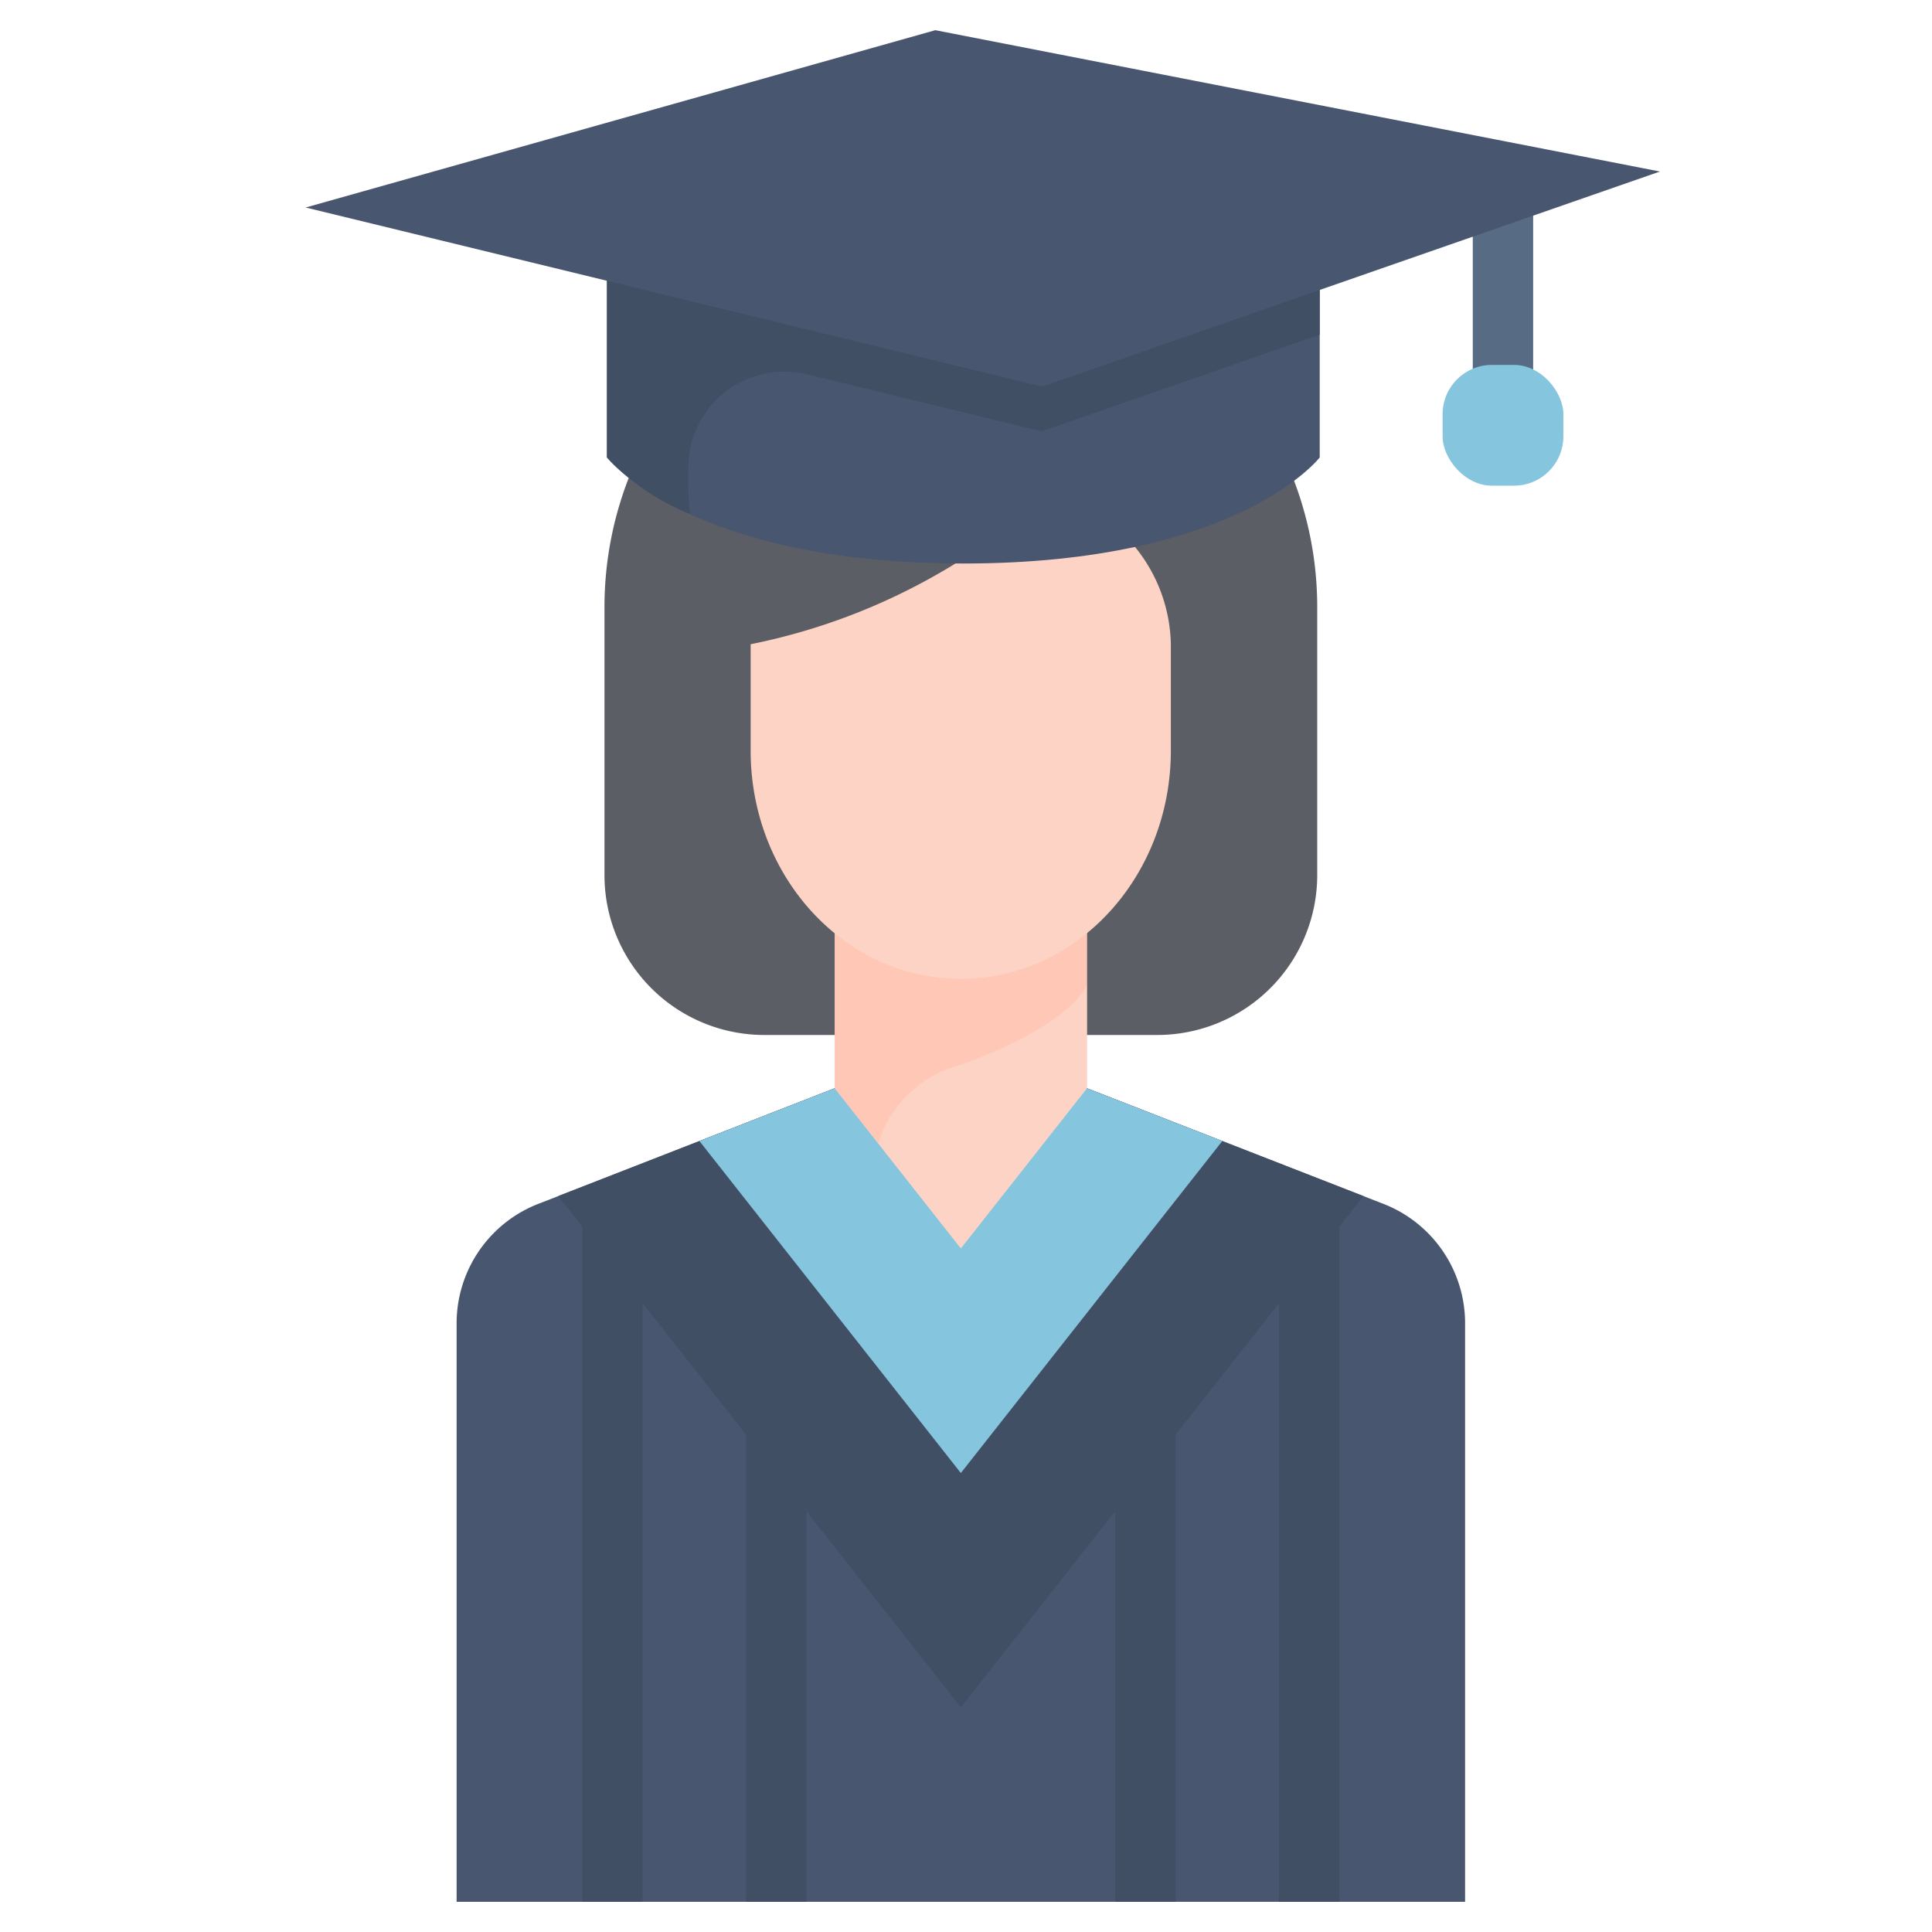 <svg id="flat" height="512" viewBox="0 0 64 64" width="512" xmlns="http://www.w3.org/2000/svg"><path d="m45.766 39.856-9.761-3.807h-8.352l-9.76 3.807a4.246 4.246 0 0 0 -2.767 4.007v19.137h33.407v-19.137a4.246 4.246 0 0 0 -2.767-4.007z" fill="#495670"/><g fill="#414f65"><path d="m19.289 63h2v-20.312l-2-2.54z"/><path d="m24.713 63h2v-13.424l-2-2.54z"/><path d="m42.369 42.688v20.312h2v-22.852z"/><path d="m36.945 63h2v-15.964l-2 2.54z"/><path d="m45.166 39.622-9.161-3.573h-8.352l-9.161 3.573 13.337 16.936z"/></g><path d="m40.49 37.798-4.485-1.749h-8.352l-4.484 1.749 8.66 10.998z" fill="#85c5dd"/><path d="m31.256 18.905a20.647 20.647 0 0 1 -6.387 2.436v3.523c0 4.175 3.11 7.56 6.946 7.56h.029c3.836 0 6.945-3.385 6.945-7.56v-3.523a5.254 5.254 0 0 0 -1.17-3.2" fill="none" stroke="#000" stroke-linecap="round" stroke-linejoin="round" stroke-width="2"/><path d="m31.829 8.312a11.8 11.8 0 0 0 -11.805 11.788v8.89a5.294 5.294 0 0 0 5.295 5.295h13.021a5.3 5.3 0 0 0 5.295-5.295v-8.89a11.8 11.8 0 0 0 -11.806-11.788z" fill="#5b5e65"/><path d="m31.814 32.124a6.274 6.274 0 0 1 -4.161-1.608v5.533l4.176 5.3 4.176-5.3v-5.533a6.272 6.272 0 0 1 -4.161 1.608z" fill="#fcd3c4"/><path d="m31.829 35.27a3.87 3.87 0 0 0 -2.736 2.607l2.736 3.475 4.176-5.3v-3.431c-.366.798-1.805 1.791-4.176 2.649z" fill="#fcd3c4"/><path d="m31.844 32.124h-.03a6.274 6.274 0 0 1 -4.161-1.608v5.533l1.44 1.828a3.87 3.87 0 0 1 2.736-2.607c2.366-.858 3.81-1.851 4.176-2.649v-2.105a6.272 6.272 0 0 1 -4.161 1.608z" fill="#ffc7b5"/><path d="m37.619 18.143c-2.43-2.616-2.666-3.815-2.666-3.815a7.994 7.994 0 0 1 -3.7 4.577 20.647 20.647 0 0 1 -6.387 2.436v3.523c0 4.175 3.11 7.56 6.946 7.56h.029c3.836 0 6.945-3.385 6.945-7.56v-3.523a5.254 5.254 0 0 0 -1.167-3.198z" fill="#fcd3c4"/><path d="m34.506 12.493-14.4-3.5v6.161s2.7 3.513 11.805 3.513 11.806-3.513 11.806-3.513v-5.867z" fill="#495670"/><path d="m20.107 8.992v6.161a7.7 7.7 0 0 0 2.748 1.873 11.364 11.364 0 0 1 -.053-1.538 3.178 3.178 0 0 1 3.929-3.088l7.775 1.891 9.212-3.206v-1.8l-9.212 3.206z" fill="#414f65"/><path d="m50.155 12.388a1.292 1.292 0 0 1 .633.182v-5.744l-2 .7v5.044a1.292 1.292 0 0 1 .633-.182z" fill="#586b84"/><path d="m10.125 6.874 20.859-5.874 24.003 4.682-20.466 7.124z" fill="#495670"/><rect fill="#85c5dd" height="4" rx="1.633" width="4" x="47.788" y="12.088"/></svg>